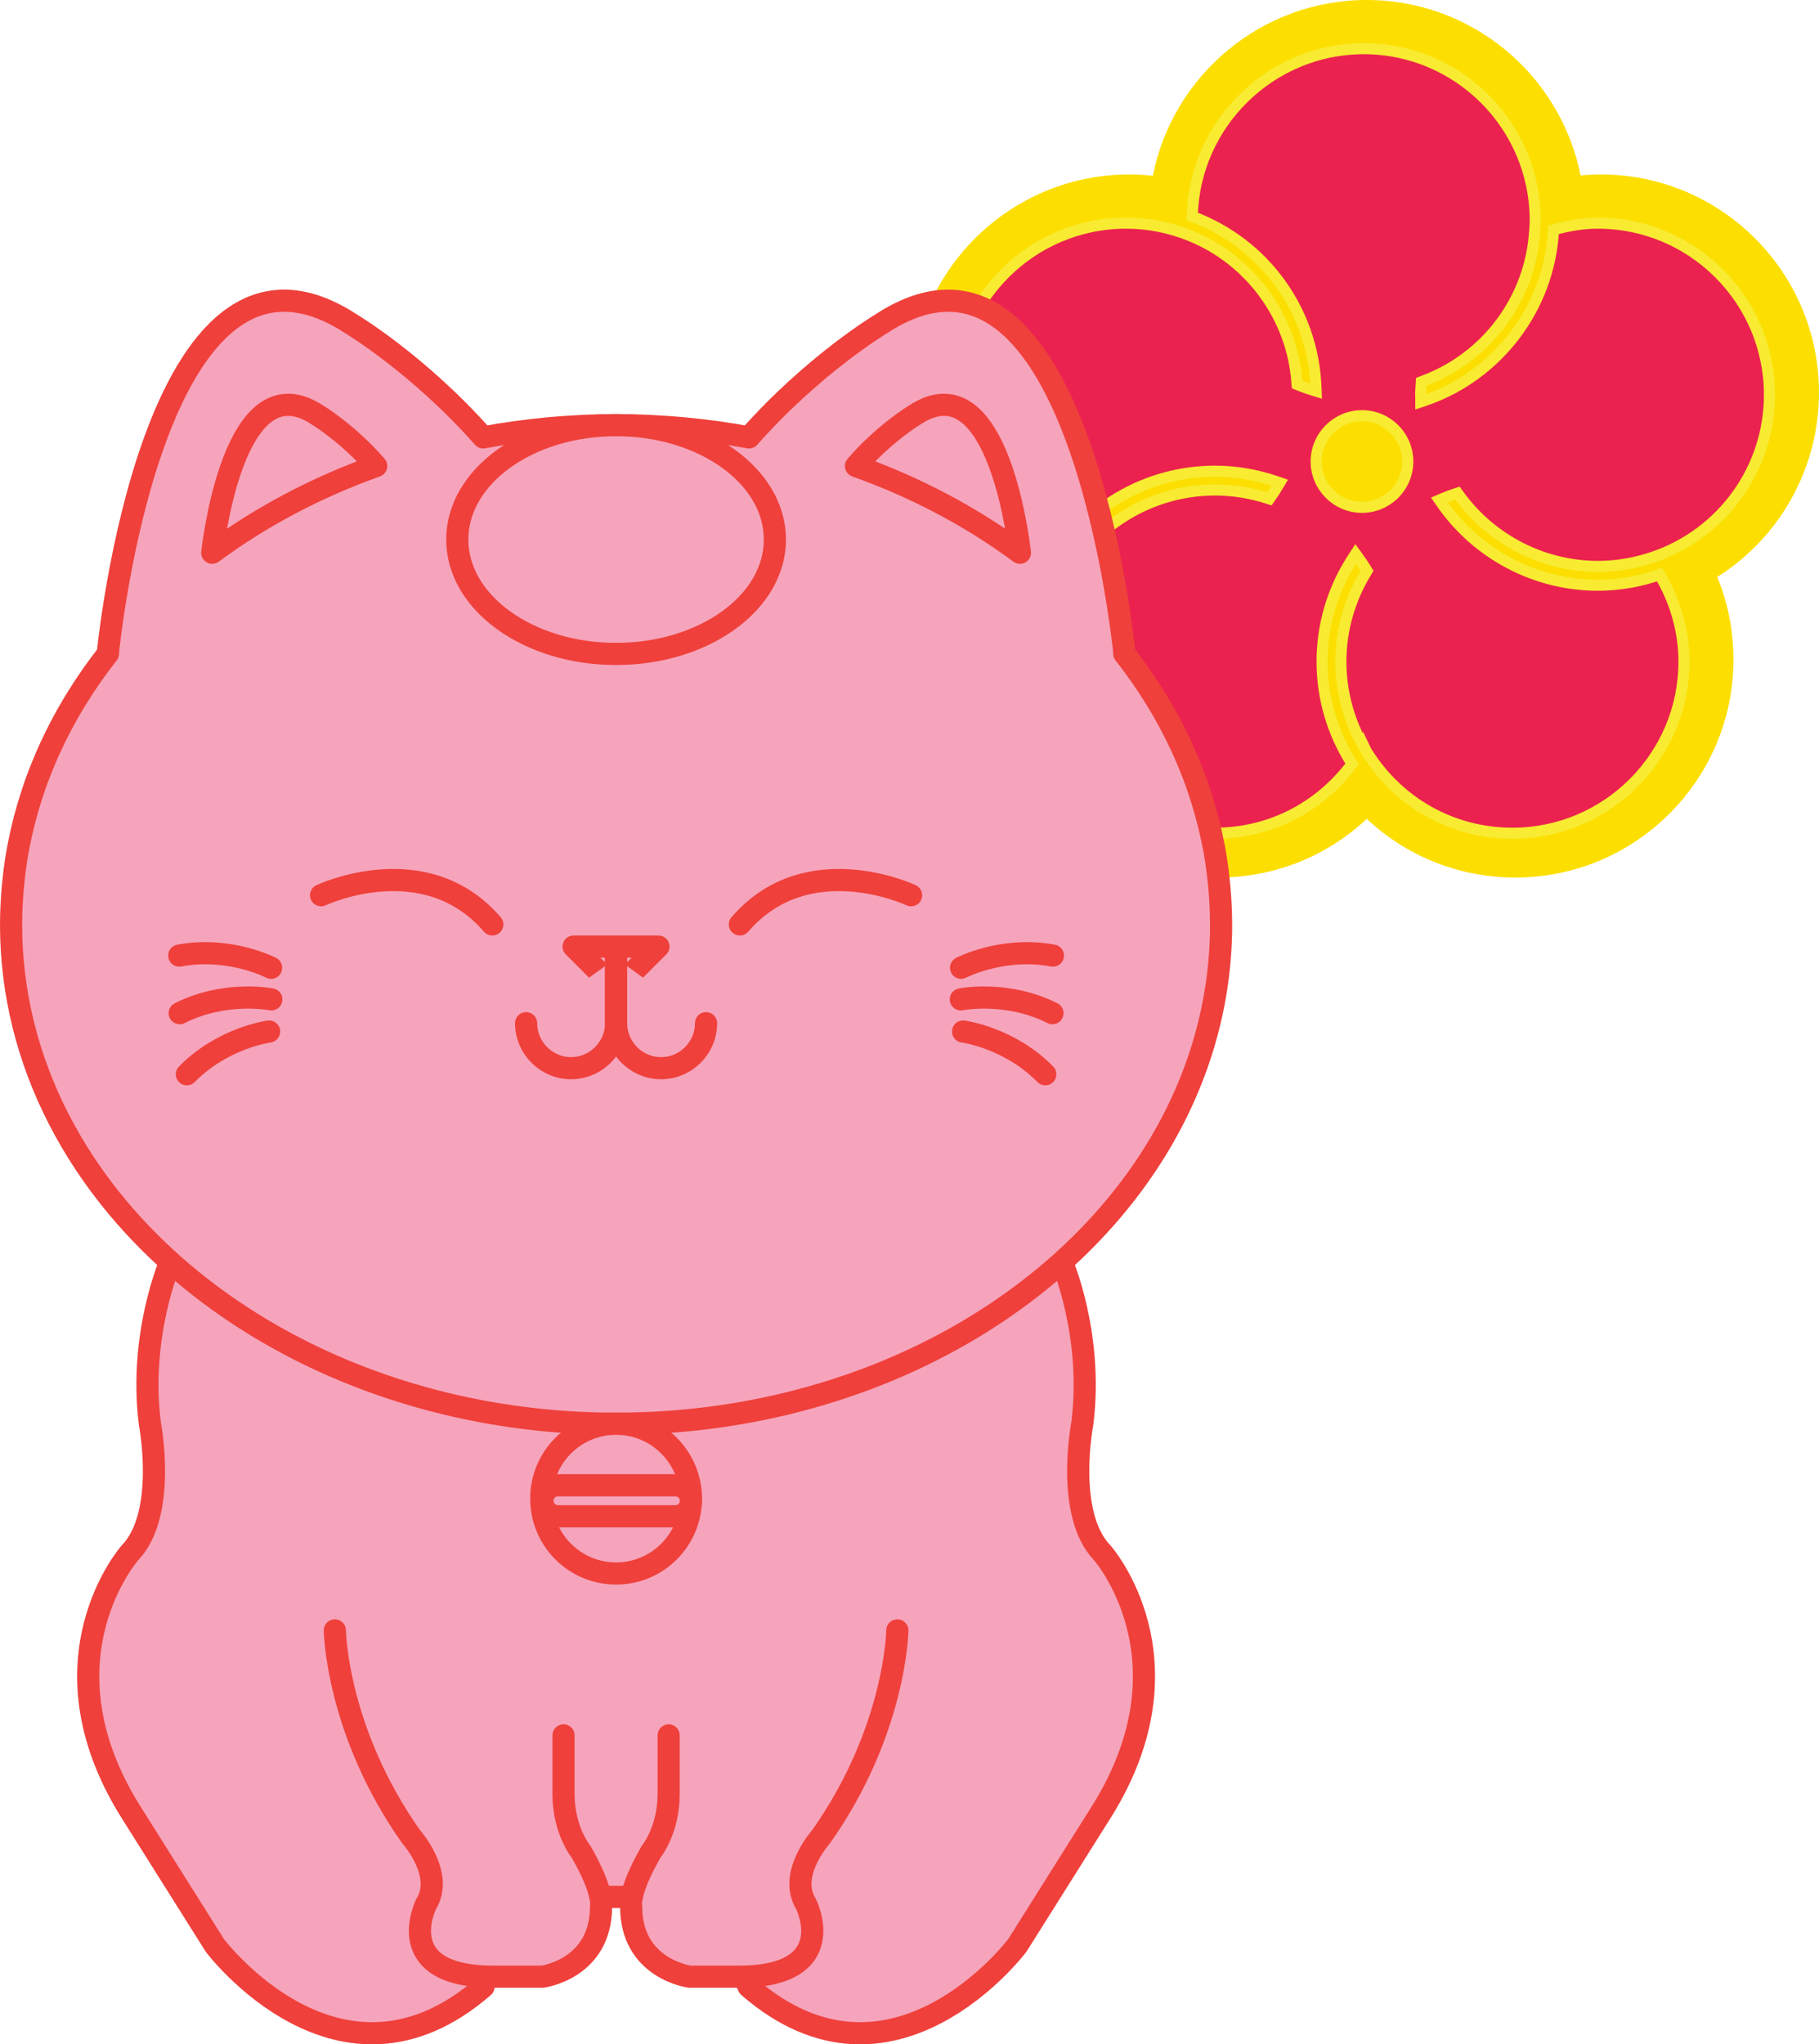 <?xml version="1.0" encoding="utf-8"?>
<!-- Generator: Adobe Illustrator 16.0.0, SVG Export Plug-In . SVG Version: 6.00 Build 0)  -->
<!DOCTYPE svg PUBLIC "-//W3C//DTD SVG 1.1//EN" "http://www.w3.org/Graphics/SVG/1.1/DTD/svg11.dtd">
<svg version="1.1" id="Layer_1" xmlns="http://www.w3.org/2000/svg" xmlns:xlink="http://www.w3.org/1999/xlink" x="0px" y="0px"
	 width="164.311px" height="184.585px" viewBox="0 0 164.311 184.585" enable-background="new 0 0 164.311 184.585"
	 xml:space="preserve">
<path fill="#FCDF00" d="M136.893,79.233c-5.09,0-9.84-1.919-13.433-5.299c-3.594,3.38-8.345,5.299-13.435,5.299
	c-10.86,0-19.694-8.834-19.694-19.693c0-2.519,0.476-4.979,1.397-7.28c-5.778-3.511-9.431-9.813-9.431-16.814
	c0-10.859,8.834-19.693,19.693-19.693c0.72,0,1.437,0.039,2.147,0.118C105.922,6.835,113.907,0,123.46,0
	c9.54,0,17.519,6.819,19.313,15.841c0.613-0.059,1.227-0.088,1.844-0.088c10.859,0,19.693,8.834,19.693,19.693
	c0,6.864-3.558,13.101-9.188,16.65c0.964,2.347,1.463,4.864,1.463,7.444C156.586,70.399,147.752,79.233,136.893,79.233"/>
<path fill="#EB224F" d="M144.34,20.149c-1.256,0-2.533,0.191-4.011,0.6c-0.348,6.987-5.008,13.167-11.646,15.417l-0.342,0.116v-0.36
	c0-0.041-0.004-0.081-0.004-0.121c-0.004-0.053-0.008-0.104-0.008-0.156c0-0.253,0.016-0.502,0.033-0.75l0.027-0.423l0.158-0.059
	c5.742-2.124,9.699-7.441,10.08-13.548l0.015-0.199c0.018-0.256,0.034-0.513,0.034-0.775c0-8.544-6.95-15.496-15.494-15.496
	c-8.391,0-15.299,6.781-15.484,15.151c6.518,2.429,10.896,8.457,11.174,15.409l0.014,0.363l-0.346-0.105
	c-0.367-0.112-0.744-0.246-1.223-0.436l-0.15-0.061l-0.014-0.162c-0.41-5.913-4.244-11.141-9.762-13.317
	c-1.833-0.724-3.743-1.089-5.678-1.089c-8.545,0-15.494,6.951-15.494,15.496c0,6.221,3.709,11.778,9.467,14.22
	c3.229-4.588,8.47-7.319,14.061-7.319c1.868,0,3.736,0.315,5.553,0.937l0.301,0.104l-0.162,0.274
	c-0.227,0.381-0.446,0.719-0.668,1.03l-0.108,0.154l-0.18-0.058c-1.541-0.492-3.133-0.743-4.735-0.743
	c-5.006,0-9.729,2.447-12.637,6.549c-1.87,2.637-2.857,5.73-2.857,8.947c0,8.544,6.95,15.493,15.494,15.493
	c4.916,0,9.42-2.278,12.387-6.26c-1.774-2.77-2.711-5.96-2.711-9.233c0-3.349,0.976-6.604,2.824-9.414l0.204-0.313l0.22,0.301
	c0.256,0.35,0.5,0.719,0.731,1.097l0.082,0.134l-0.082,0.134c-1.491,2.439-2.28,5.228-2.28,8.062c0,2.665,0.697,5.289,2.021,7.62
	l0.022-0.053l0.235,0.49c0,0.001,0,0.002,0.002,0.003l0.06,0.1c2.858,4.596,7.766,7.334,13.154,7.334
	c8.545,0,15.497-6.949,15.497-15.493c0-2.717-0.762-5.427-2.204-7.852c-1.826,0.631-3.697,0.951-5.57,0.951
	c-5.629,0-10.914-2.779-14.137-7.434l-0.18-0.26l0.29-0.125c0.358-0.153,0.725-0.286,1.162-0.435l0.181-0.061l0.112,0.154
	c2.915,4.046,7.614,6.462,12.571,6.462c1.676,0,3.35-0.279,4.976-0.832c6.293-2.135,10.521-8.028,10.521-14.664
	C159.836,27.1,152.885,20.149,144.34,20.149 M123.028,45.807c-2.282,0-4.137-1.855-4.137-4.138c0-2.28,1.854-4.137,4.137-4.137
	s4.138,1.856,4.138,4.137C127.166,43.951,125.311,45.807,123.028,45.807"/>
<path fill="none" stroke="#F8EB32" stroke-miterlimit="10" d="M144.34,20.149c-1.256,0-2.533,0.191-4.011,0.6
	c-0.348,6.987-5.008,13.167-11.646,15.417l-0.342,0.116v-0.36c0-0.041-0.004-0.081-0.004-0.121
	c-0.004-0.053-0.008-0.104-0.008-0.156c0-0.253,0.016-0.502,0.033-0.75l0.027-0.423l0.158-0.059
	c5.742-2.124,9.699-7.441,10.08-13.548l0.015-0.199c0.018-0.256,0.034-0.513,0.034-0.775c0-8.544-6.95-15.496-15.494-15.496
	c-8.391,0-15.299,6.781-15.484,15.151c6.518,2.429,10.896,8.457,11.174,15.409l0.014,0.363l-0.346-0.105
	c-0.367-0.112-0.744-0.246-1.223-0.436l-0.15-0.061l-0.014-0.162c-0.41-5.913-4.244-11.141-9.762-13.317
	c-1.833-0.724-3.743-1.089-5.678-1.089c-8.545,0-15.494,6.951-15.494,15.496c0,6.221,3.709,11.778,9.467,14.22
	c3.229-4.588,8.47-7.319,14.061-7.319c1.868,0,3.736,0.315,5.553,0.937l0.301,0.104l-0.162,0.274
	c-0.227,0.381-0.446,0.719-0.668,1.03l-0.108,0.154l-0.18-0.058c-1.541-0.492-3.133-0.743-4.735-0.743
	c-5.006,0-9.729,2.447-12.637,6.549c-1.87,2.637-2.857,5.73-2.857,8.947c0,8.544,6.95,15.493,15.494,15.493
	c4.916,0,9.42-2.278,12.387-6.26c-1.774-2.77-2.711-5.96-2.711-9.233c0-3.349,0.976-6.604,2.824-9.414l0.204-0.313l0.22,0.301
	c0.256,0.35,0.5,0.719,0.731,1.097l0.082,0.134l-0.082,0.134c-1.491,2.439-2.28,5.228-2.28,8.062c0,2.665,0.697,5.289,2.021,7.62
	l0.022-0.053l0.235,0.49c0,0.001,0,0.002,0.002,0.003l0.06,0.1c2.858,4.596,7.766,7.334,13.154,7.334
	c8.545,0,15.497-6.949,15.497-15.493c0-2.717-0.762-5.427-2.204-7.852c-1.826,0.631-3.697,0.951-5.57,0.951
	c-5.629,0-10.914-2.779-14.137-7.434l-0.18-0.26l0.29-0.125c0.358-0.153,0.725-0.286,1.162-0.435l0.181-0.061l0.112,0.154
	c2.915,4.046,7.614,6.462,12.571,6.462c1.676,0,3.35-0.279,4.976-0.832c6.293-2.135,10.521-8.028,10.521-14.664
	C159.836,27.1,152.885,20.149,144.34,20.149z M123.028,45.807c-2.282,0-4.137-1.855-4.137-4.138c0-2.28,1.854-4.137,4.137-4.137
	s4.138,1.856,4.138,4.137C127.166,43.951,125.311,45.807,123.028,45.807z"/>
<path fill="#F6A4BB" d="M95.917,113.949c0,0,2.862,6.552,1.847,14.6c0,0-1.581,8.163,1.807,11.661c0,0,8.465,9.592,0,23.252
	l-7.677,12.193c0,0-11.289,15.014-24.27,3.725l-3.845-8.105H45.712l-2.032,8.105c-12.982,11.289-24.271-3.725-24.271-3.725
	l-7.676-12.193c-8.466-13.66,0-23.252,0-23.252c3.387-3.498,1.806-11.661,1.806-11.661c-1.016-8.048,1.847-14.6,1.847-14.6"/>
<path fill="none" stroke="#EF403B" stroke-width="2" stroke-linecap="round" stroke-linejoin="round" stroke-miterlimit="10" d="
	M95.917,113.949c0,0,2.862,6.552,1.847,14.6c0,0-1.581,8.163,1.807,11.661c0,0,8.465,9.592,0,23.252l-7.677,12.193
	c0,0-11.289,15.014-24.27,3.725l-3.845-8.105H45.712l-2.032,8.105c-12.982,11.289-24.271-3.725-24.271-3.725l-7.676-12.193
	c-8.466-13.66,0-23.252,0-23.252c3.387-3.498,1.806-11.661,1.806-11.661c-1.016-8.048,1.847-14.6,1.847-14.6"/>
<path fill="#F6A4BB" d="M110.24,81.396c-0.012-0.203-0.026-0.404-0.041-0.607c-0.037-0.514-0.084-1.025-0.142-1.534
	c-0.022-0.194-0.04-0.388-0.065-0.581c-0.082-0.648-0.181-1.292-0.297-1.931c-0.037-0.205-0.084-0.407-0.123-0.611
	c-0.09-0.446-0.185-0.891-0.289-1.333c-0.065-0.276-0.133-0.551-0.205-0.826c-0.1-0.38-0.207-0.757-0.317-1.134
	c-0.12-0.408-0.245-0.815-0.379-1.219c-0.133-0.405-0.269-0.809-0.415-1.208c-0.131-0.357-0.271-0.71-0.413-1.063
	c-0.093-0.23-0.187-0.462-0.283-0.69c-0.161-0.383-0.325-0.765-0.5-1.144c-0.047-0.103-0.099-0.205-0.146-0.309
	c-0.409-0.87-0.849-1.728-1.319-2.57c-0.025-0.044-0.048-0.089-0.072-0.134c-0.252-0.446-0.515-0.889-0.783-1.328
	c-0.034-0.056-0.07-0.113-0.105-0.17c-0.852-1.376-1.785-2.711-2.798-4l0.021,0.003c0,0-4.029-41.505-21.978-29.764
	c0,0-6.08,3.63-11.934,10.247c-0.957-0.178-1.922-0.334-2.896-0.47c-0.015-0.002-0.029-0.004-0.043-0.006
	c-0.913-0.126-1.832-0.232-2.759-0.321c-0.091-0.008-0.182-0.02-0.273-0.028c-0.847-0.077-1.701-0.135-2.559-0.18
	c-0.159-0.008-0.316-0.022-0.475-0.029c-0.993-0.045-1.992-0.071-2.998-0.071c-1.007,0-2.006,0.026-2.999,0.071
	c-0.159,0.007-0.316,0.021-0.474,0.029c-0.859,0.045-1.712,0.103-2.56,0.18c-0.091,0.008-0.181,0.02-0.273,0.028
	c-0.927,0.088-1.846,0.195-2.758,0.321c-0.015,0.002-0.029,0.004-0.044,0.006c-0.974,0.136-1.939,0.292-2.896,0.47
	c-5.854-6.617-11.934-10.247-11.934-10.247C13.765,17.503,9.737,59.008,9.737,59.008l0.02-0.003
	c-1.013,1.29-1.947,2.625-2.798,4.001c-0.035,0.057-0.071,0.112-0.105,0.168c-0.269,0.44-0.531,0.883-0.783,1.33
	C6.046,64.547,6.024,64.591,6,64.634c-0.472,0.844-0.912,1.702-1.32,2.573c-0.049,0.104-0.101,0.206-0.148,0.309
	c-0.174,0.379-0.338,0.76-0.5,1.144c-0.096,0.229-0.19,0.46-0.283,0.69c-0.141,0.353-0.282,0.705-0.413,1.063
	c-0.146,0.399-0.282,0.803-0.415,1.208c-0.134,0.404-0.259,0.811-0.379,1.219c-0.111,0.377-0.218,0.754-0.317,1.134
	c-0.072,0.275-0.14,0.55-0.205,0.826c-0.104,0.442-0.2,0.887-0.289,1.333c-0.04,0.204-0.086,0.406-0.123,0.611
	c-0.117,0.639-0.214,1.283-0.298,1.931c-0.025,0.193-0.043,0.387-0.065,0.581c-0.057,0.509-0.104,1.02-0.141,1.534
	c-0.014,0.203-0.03,0.405-0.041,0.607C1.025,82.084,1,82.772,1,83.468c0,6.225,1.529,12.155,4.294,17.548
	c0.692,1.348,1.46,2.663,2.302,3.941c2.945,4.471,6.779,8.484,11.309,11.881c3.882,2.911,8.274,5.367,13.053,7.266
	c0.796,0.316,1.603,0.618,2.42,0.903c2.453,0.854,4.996,1.567,7.615,2.123c4.366,0.927,8.942,1.419,13.659,1.419
	c0.943,0,1.88-0.02,2.812-0.058c4.657-0.195,9.161-0.871,13.439-1.97c0.856-0.219,1.703-0.455,2.54-0.708
	c1.674-0.506,3.31-1.077,4.902-1.71c3.982-1.583,7.696-3.552,11.07-5.849c1.35-0.919,2.645-1.89,3.881-2.91
	c1.854-1.528,3.575-3.168,5.149-4.903c1.574-1.736,3-3.568,4.262-5.484c4.207-6.389,6.596-13.708,6.596-21.489
	C110.303,82.772,110.277,82.084,110.24,81.396"/>
<path fill="none" stroke="#EF403B" stroke-width="2" stroke-linecap="round" stroke-linejoin="round" stroke-miterlimit="10" d="
	M110.24,81.396c-0.012-0.203-0.026-0.404-0.041-0.607c-0.037-0.514-0.084-1.025-0.142-1.534c-0.022-0.194-0.04-0.388-0.065-0.581
	c-0.082-0.648-0.181-1.292-0.297-1.931c-0.037-0.205-0.084-0.407-0.123-0.611c-0.09-0.446-0.185-0.891-0.289-1.333
	c-0.065-0.276-0.133-0.551-0.205-0.826c-0.1-0.38-0.207-0.757-0.317-1.134c-0.12-0.408-0.245-0.815-0.379-1.219
	c-0.133-0.405-0.269-0.809-0.415-1.208c-0.131-0.357-0.271-0.71-0.413-1.063c-0.093-0.23-0.187-0.462-0.283-0.69
	c-0.161-0.383-0.325-0.765-0.5-1.144c-0.047-0.103-0.099-0.205-0.146-0.309c-0.409-0.87-0.849-1.728-1.319-2.57
	c-0.025-0.044-0.048-0.089-0.072-0.134c-0.252-0.446-0.515-0.889-0.783-1.328c-0.034-0.056-0.07-0.113-0.105-0.17
	c-0.852-1.376-1.785-2.711-2.798-4l0.021,0.003c0,0-4.029-41.505-21.978-29.764c0,0-6.08,3.63-11.934,10.247
	c-0.957-0.178-1.922-0.334-2.896-0.47c-0.015-0.002-0.029-0.004-0.043-0.006c-0.913-0.126-1.832-0.232-2.759-0.321
	c-0.091-0.008-0.182-0.02-0.273-0.028c-0.847-0.077-1.701-0.135-2.559-0.18c-0.159-0.008-0.316-0.022-0.475-0.029
	c-0.993-0.045-1.992-0.071-2.998-0.071c-1.007,0-2.006,0.026-2.999,0.071c-0.159,0.007-0.316,0.021-0.474,0.029
	c-0.859,0.045-1.712,0.103-2.56,0.18c-0.091,0.008-0.181,0.02-0.273,0.028c-0.927,0.088-1.846,0.195-2.758,0.321
	c-0.015,0.002-0.029,0.004-0.044,0.006c-0.974,0.136-1.939,0.292-2.896,0.47c-5.854-6.617-11.934-10.247-11.934-10.247
	C13.765,17.503,9.737,59.008,9.737,59.008l0.02-0.003c-1.013,1.29-1.947,2.625-2.798,4.001c-0.035,0.057-0.071,0.112-0.105,0.168
	c-0.269,0.44-0.531,0.883-0.783,1.33C6.046,64.547,6.024,64.591,6,64.634c-0.472,0.844-0.912,1.702-1.32,2.573
	c-0.049,0.104-0.101,0.206-0.148,0.309c-0.174,0.379-0.338,0.76-0.5,1.144c-0.096,0.229-0.19,0.46-0.283,0.69
	c-0.141,0.353-0.282,0.705-0.413,1.063c-0.146,0.399-0.282,0.803-0.415,1.208c-0.134,0.404-0.259,0.811-0.379,1.219
	c-0.111,0.377-0.218,0.754-0.317,1.134c-0.072,0.275-0.14,0.55-0.205,0.826c-0.104,0.442-0.2,0.887-0.289,1.333
	c-0.04,0.204-0.086,0.406-0.123,0.611c-0.117,0.639-0.214,1.283-0.298,1.931c-0.025,0.193-0.043,0.387-0.065,0.581
	c-0.057,0.509-0.104,1.02-0.141,1.534c-0.014,0.203-0.03,0.405-0.041,0.607C1.025,82.084,1,82.772,1,83.468
	c0,6.225,1.529,12.155,4.294,17.548c0.692,1.348,1.46,2.663,2.302,3.941c2.945,4.471,6.779,8.484,11.309,11.881
	c3.882,2.911,8.274,5.367,13.053,7.266c0.796,0.316,1.603,0.618,2.42,0.903c2.453,0.854,4.996,1.567,7.615,2.123
	c4.366,0.927,8.942,1.419,13.659,1.419c0.943,0,1.88-0.02,2.812-0.058c4.657-0.195,9.161-0.871,13.439-1.97
	c0.856-0.219,1.703-0.455,2.54-0.708c1.674-0.506,3.31-1.077,4.902-1.71c3.982-1.583,7.696-3.552,11.07-5.849
	c1.35-0.919,2.645-1.89,3.881-2.91c1.854-1.528,3.575-3.168,5.149-4.903c1.574-1.736,3-3.568,4.262-5.484
	c4.207-6.389,6.596-13.708,6.596-21.489C110.303,82.772,110.277,82.084,110.24,81.396z"/>
<path fill="#F6A4BB" d="M33.983,42.077c-2.585-2.979-5.327-4.619-5.327-4.619c-7.039-4.604-9.145,9.656-9.486,12.45
	C23.533,46.68,28.527,44.022,33.983,42.077"/>
<path fill="none" stroke="#EF403B" stroke-width="2" stroke-linecap="round" stroke-linejoin="round" stroke-miterlimit="10" d="
	M33.983,42.077c-2.585-2.979-5.327-4.619-5.327-4.619c-7.039-4.604-9.145,9.656-9.486,12.45
	C23.533,46.68,28.527,44.022,33.983,42.077z"/>
<path fill="#F6A4BB" d="M69.997,48.716c0,5.705-6.423,10.329-14.345,10.329c-7.923,0-14.346-4.624-14.346-10.329
	c0-5.704,6.423-10.329,14.346-10.329C63.574,38.387,69.997,43.012,69.997,48.716"/>
<ellipse fill="none" stroke="#EF403B" stroke-width="2" stroke-linecap="round" stroke-linejoin="round" stroke-miterlimit="10" cx="55.651" cy="48.716" rx="14.345" ry="10.329"/>
<path fill="#F6A4BB" d="M29.004,80.832c0,0,9.369-4.437,15.465,2.636"/>
<path fill="none" stroke="#EF403B" stroke-width="2" stroke-linecap="round" stroke-linejoin="round" stroke-miterlimit="10" d="
	M29.004,80.832c0,0,9.369-4.437,15.465,2.636"/>
<polygon fill="#F6A4BB" points="59.477,85.467 51.814,85.467 55.645,89.299 "/>
<polygon fill="none" stroke="#EF403B" stroke-width="2" stroke-linecap="round" stroke-linejoin="round" stroke-miterlimit="10" points="
	59.477,85.467 51.814,85.467 55.645,89.299 "/>
<path fill="#F6A4BB" d="M24.489,87.383c0,0-3.725-1.951-8.297-1.104"/>
<path fill="none" stroke="#EF403B" stroke-width="2" stroke-linecap="round" stroke-linejoin="round" stroke-miterlimit="10" d="
	M24.489,87.383c0,0-3.725-1.951-8.297-1.104"/>
<path fill="#F6A4BB" d="M24.509,90.235c0,0-4.121-0.839-8.277,1.245"/>
<path fill="none" stroke="#EF403B" stroke-width="2" stroke-linecap="round" stroke-linejoin="round" stroke-miterlimit="10" d="
	M24.509,90.235c0,0-4.121-0.839-8.277,1.245"/>
<path fill="#F6A4BB" d="M24.308,93.138c0,0-4.17,0.541-7.427,3.858"/>
<path fill="none" stroke="#EF403B" stroke-width="2" stroke-linecap="round" stroke-linejoin="round" stroke-miterlimit="10" d="
	M24.308,93.138c0,0-4.17,0.541-7.427,3.858"/>
<path fill="#F6A4BB" d="M30.246,147.208c0,0,0.113,9.03,6.886,18.626c0,0,3.048,3.387,1.354,6.096c0,0-3.273,6.548,6.096,6.548
	h4.403c0,0,5.305-0.678,5.305-6.321c0,0,0.339-1.242-1.806-4.968c0,0-1.58-1.919-1.58-5.192v-5.307"/>
<path fill="none" stroke="#EF403B" stroke-width="2" stroke-linecap="round" stroke-linejoin="round" stroke-miterlimit="10" d="
	M30.246,147.208c0,0,0.113,9.03,6.886,18.626c0,0,3.048,3.387,1.354,6.096c0,0-3.273,6.548,6.096,6.548h4.403
	c0,0,5.305-0.678,5.305-6.321c0,0,0.339-1.242-1.806-4.968c0,0-1.58-1.919-1.58-5.192v-5.307"/>
<path fill="#F6A4BB" d="M77.319,42.077c2.585-2.979,5.327-4.619,5.327-4.619c7.039-4.604,9.145,9.656,9.486,12.45
	C87.77,46.68,82.775,44.022,77.319,42.077"/>
<path fill="none" stroke="#EF403B" stroke-width="2" stroke-linecap="round" stroke-linejoin="round" stroke-miterlimit="10" d="
	M77.319,42.077c2.585-2.979,5.327-4.619,5.327-4.619c7.039-4.604,9.145,9.656,9.486,12.45C87.77,46.68,82.775,44.022,77.319,42.077z
	"/>
<path fill="#F6A4BB" d="M82.298,80.832c0,0-9.369-4.437-15.465,2.636"/>
<path fill="none" stroke="#EF403B" stroke-width="2" stroke-linecap="round" stroke-linejoin="round" stroke-miterlimit="10" d="
	M82.298,80.832c0,0-9.369-4.437-15.465,2.636"/>
<path fill="#F6A4BB" d="M86.814,87.383c0,0,3.725-1.951,8.297-1.104"/>
<path fill="none" stroke="#EF403B" stroke-width="2" stroke-linecap="round" stroke-linejoin="round" stroke-miterlimit="10" d="
	M86.814,87.383c0,0,3.725-1.951,8.297-1.104"/>
<path fill="#F6A4BB" d="M86.794,90.235c0,0,4.121-0.839,8.276,1.245"/>
<path fill="none" stroke="#EF403B" stroke-width="2" stroke-linecap="round" stroke-linejoin="round" stroke-miterlimit="10" d="
	M86.794,90.235c0,0,4.121-0.839,8.276,1.245"/>
<path fill="#F6A4BB" d="M86.996,93.138c0,0,4.17,0.541,7.426,3.858"/>
<path fill="none" stroke="#EF403B" stroke-width="2" stroke-linecap="round" stroke-linejoin="round" stroke-miterlimit="10" d="
	M86.996,93.138c0,0,4.17,0.541,7.426,3.858"/>
<path fill="#F6A4BB" d="M81.057,147.208c0,0-0.113,9.03-6.886,18.626c0,0-3.048,3.387-1.354,6.096c0,0,3.273,6.548-6.096,6.548
	h-4.403c0,0-5.305-0.678-5.305-6.321c0,0-0.339-1.242,1.806-4.968c0,0,1.58-1.919,1.58-5.192v-5.307"/>
<path fill="none" stroke="#EF403B" stroke-width="2" stroke-linecap="round" stroke-linejoin="round" stroke-miterlimit="10" d="
	M81.057,147.208c0,0-0.113,9.03-6.886,18.626c0,0-3.048,3.387-1.354,6.096c0,0,3.273,6.548-6.096,6.548h-4.403
	c0,0-5.305-0.678-5.305-6.321c0,0-0.339-1.242,1.806-4.968c0,0,1.58-1.919,1.58-5.192v-5.307"/>
<path fill="#F6A4BB" d="M55.651,86.514v5.87c0,2.235-1.829,4.064-4.064,4.064s-4.064-1.829-4.064-4.064"/>
<path fill="none" stroke="#EF403B" stroke-width="2" stroke-linecap="round" stroke-linejoin="round" stroke-miterlimit="10" d="
	M55.651,86.514v5.87c0,2.235-1.829,4.064-4.064,4.064s-4.064-1.829-4.064-4.064"/>
<path fill="#F6A4BB" d="M55.651,86.514v5.87c0,2.235,1.829,4.064,4.064,4.064s4.064-1.829,4.064-4.064"/>
<path fill="none" stroke="#EF403B" stroke-width="2" stroke-linecap="round" stroke-linejoin="round" stroke-miterlimit="10" d="
	M55.651,86.514v5.87c0,2.235,1.829,4.064,4.064,4.064s4.064-1.829,4.064-4.064"/>
<path fill="#F6A4BB" d="M62.413,135.311c0-3.734-3.027-6.762-6.761-6.762c-3.735,0-6.762,3.027-6.762,6.762s3.027,6.761,6.762,6.761
	C59.386,142.071,62.413,139.045,62.413,135.311"/>
<circle fill="none" stroke="#EF403B" stroke-width="2" stroke-linecap="round" stroke-linejoin="round" stroke-miterlimit="10" cx="55.651" cy="135.311" r="6.761"/>
<path fill="#F6A4BB" d="M61.012,136.907H50.401c-0.77,0-1.4-0.63-1.4-1.399c0-0.771,0.63-1.401,1.4-1.401h10.611
	c0.77,0,1.4,0.63,1.4,1.401C62.412,136.277,61.782,136.907,61.012,136.907"/>
<path fill="none" stroke="#EF403B" stroke-width="2" stroke-linecap="round" stroke-linejoin="round" stroke-miterlimit="10" d="
	M61.012,136.907H50.401c-0.77,0-1.4-0.63-1.4-1.399c0-0.771,0.63-1.401,1.4-1.401h10.611c0.77,0,1.4,0.63,1.4,1.401
	C62.412,136.277,61.782,136.907,61.012,136.907z"/>
<g>
</g>
<g>
</g>
<g>
</g>
<g>
</g>
<g>
</g>
<g>
</g>
</svg>
